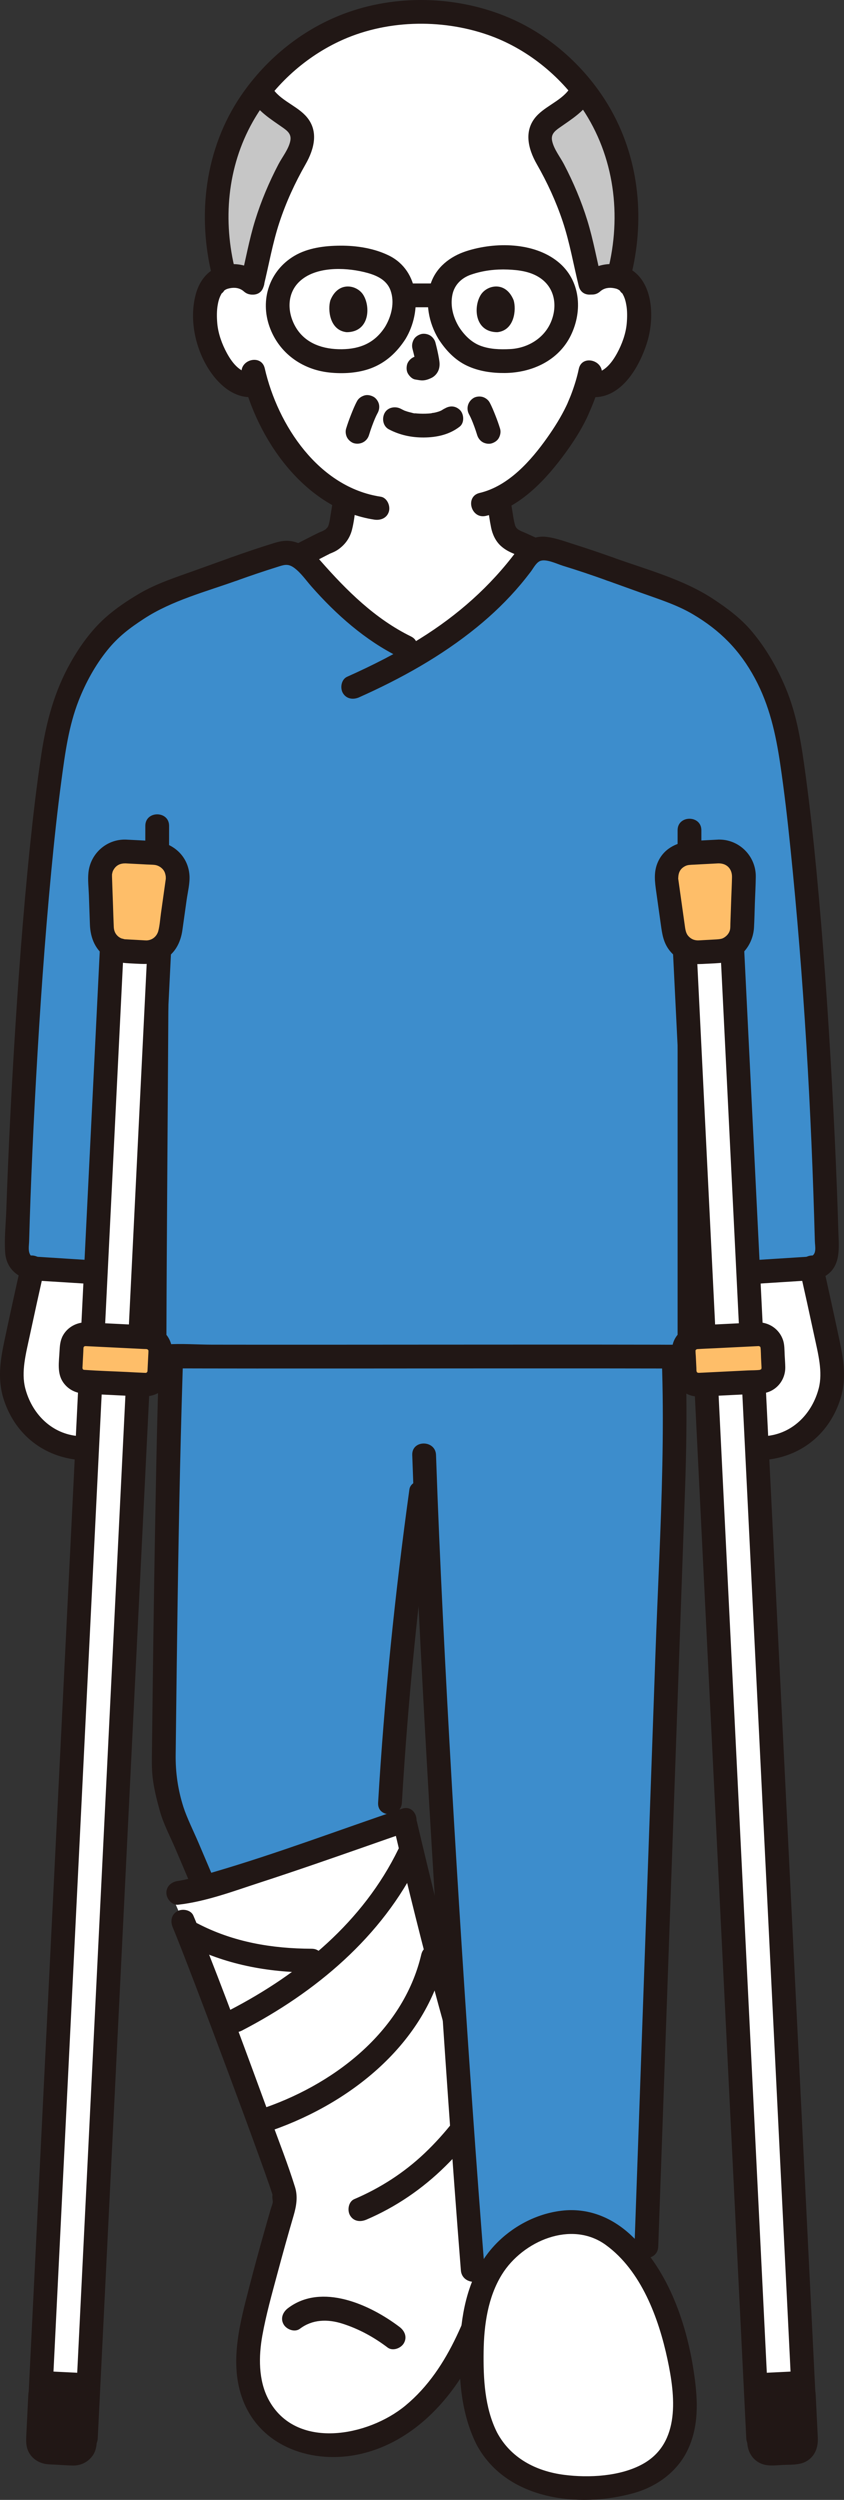 <?xml version="1.0" encoding="UTF-8"?><svg id="b" xmlns="http://www.w3.org/2000/svg" width="141.996" height="420.234" viewBox="0 0 141.996 420.234"><rect x="0" y="0" width="141.996" height="420.234" fill="#333333" stroke="none"/><defs><style>.d{fill:#3d8dcc;}.e{fill:#fff;}.f{fill:none;}.g{fill:#211715;}.h{fill:#c6c6c6;}.i{fill:#febe69;}</style></defs><g id="c"><path class="e" d="M139.427,226.399c.4,1.91.8,3.85.58,5.79-.48,3.97-3.38,10.37-10.81,11.18l-1.86.09c-.18-3.71-.36-7.42-.55-11.13l1.13-.06c1.28-.06,2.26-1.15,2.2-2.42l-.17-3.36c-.06-1.28-1.14-2.26-2.42-2.2l-1.13.06c-.17-3.49-.35-6.97-.52-10.46l10.67-.68c.99,4.39,1.94,8.79,2.88,13.19Z"/><path class="e" d="M14.077,232.269l1.13.06c-.18,3.71-.37,7.42-.55,11.13l-1.86-.09c-7.43-.81-10.33-7.21-10.81-11.18-.22-1.94.18-3.88.58-5.79.94-4.4,1.89-8.8,2.88-13.19l10.67.68c-.17,3.49-.34,6.97-.51,10.46l-1.13-.06c-1.28-.06-2.37.92-2.43,2.2l-.16,3.36c-.07,1.27.92,2.36,2.19,2.42Z"/><path class="e" d="M58.317,83.879c-3.16-1.46-5.99-3.85-8.69-7.07-3.43-4.11-5.38-8.53-6.45-12.18l-.3.09c-1.38.23-2.82-.3-3.8-1.1-2.38-1.94-3.36-4.65-3.96-6.42-.85-2.51-.9-6.55.36-8.74.32-.56.95-1.4,2.22-1.82l-.03-.54c-.98-3.79-1.4-7.52-1.26-10.78.58-13.63,7.78-22.05,14.13-26.78,5.48-4.07,12.33-6.51,20.39-6.51s14.91,2.43,20.38,6.5c6.36,4.73,13.56,13.15,14.13,26.78.14,3.26-.27,7-1.26,10.78l-.13.48c1.44.39,2.14,1.3,2.47,1.89,1.27,2.19,1.22,6.23.37,8.74-.6,1.77-1.59,4.48-3.96,6.42-.98.8-2.42,1.33-3.8,1.1l-.36-.11c-.43,1.46-.98,2.9-1.31,3.59-1,2.72-6.72,12.52-13.84,15.78l.4.82c.07.54.16,1.09.26,1.66.36,2.01.24,3.82,3.05,4.83.06.03,1.19.55,2.65,1.23-.54.25-1,.66-1.34,1.14-5.02,7.07-11.86,12.67-20.28,17.38l-.22-2.32c-3.58-1.72-6.3-3.85-9.53-6.7-3.03-2.67-4.17-4.16-6.79-7.11-.37-.41-.92-.95-1.62-1.37,2.22-1.1,4.32-2.21,4.41-2.25,2.81-1.01,2.69-2.82,3.05-4.83.1-.61.2-1.19.28-1.76l.38-.82Z"/><path class="d" d="M72.417,228.029c-15.342.008-30.814.028-43.604.014-.826,23.678-1.143,57.869-1.273,68.024-.026,2,.229,3.989.757,5.919l.664,2.424c1.748,4.136,3.906,9.17,5.713,13.433l.491,1.157c8.438-2.368,23.131-7.607,30.454-10.152-.004-2.276-.004-5.805-.004-5.805,1.05-17.885,2.728-34.374,5.194-52.156h8.917s0-12.082,0-22.86c-2.426,0-4.866.001-7.309.002Z"/><path class="g" d="M36.402,316.833c-.987-2.326-1.978-4.65-2.968-6.974-.832-1.953-2.007-4.317-2.572-6.085-.923-2.889-1.344-5.786-1.307-8.819.06-4.948.115-9.896.179-14.845.189-14.703.418-29.406.833-44.105.202-7.127.428-14.257.855-21.375.154-2.571-3.846-2.562-4,0-.836,13.948-1.064,27.939-1.324,41.907-.233,12.547-.383,25.094-.533,37.642-.019,1.552-.058,3.099.12,4.645.218,1.902.692,3.717,1.195,5.555.604,2.208,1.758,4.348,2.655,6.453,1.139,2.673,2.279,5.345,3.414,8.02.422.995,1.889,1.213,2.736.718,1.03-.602,1.141-1.738.718-2.736h0Z"/><path class="e" d="M79.017,392.651c.101-.231.201-.463.299-.696,1.698-4.043,3.181-8.232,4.619-12.375,2.304-6.641,5.931-19.109-2.091-23.642-.11-.062-.224-.119-.341-.168-4.153-11.815-9.506-32.863-13.457-49.758-7.266,2.458-32.289,11.554-38.056,12.169l-1.219.13c1.018,2.356,2.035,4.712,2.035,4.712,2.628,6.085,17.078,44.876,17.08,45.815l.004,1.67c-.706,2.257-4.39,15.146-5.554,20.893-1.556,7.677-.278,15.67,7.917,18.706,3.924,1.454,8.361,1.187,12.296-.237,7.954-2.878,13.177-9.705,16.468-17.219Z"/><path class="g" d="M29.079,324.033c.222.515-.159-.396.108.257.121.295.242.59.361.885.295.731.585,1.463.873,2.196.776,1.976,1.538,3.957,2.296,5.94,1.935,5.06,3.841,10.131,5.733,15.208,1.761,4.725,3.511,9.455,5.225,14.198.562,1.556,1.123,3.113,1.661,4.678.157.457.317.914.46,1.376.039.126.063.274.118.393.165.356-.006-.328-.027-.289-.171.317.041,1.088.002,1.341-.059.377-.231.769-.339,1.136-.342,1.163-.675,2.329-1.006,3.496-.893,3.155-1.76,6.319-2.58,9.494-1.584,6.135-3.468,12.923-1.096,19.116,3.047,7.957,11.823,10.844,19.716,9.071s14.064-7.695,17.99-14.541c2.187-3.813,3.735-7.978,5.241-12.095,1.24-3.387,2.502-6.79,3.463-10.27,1.589-5.754,2.864-13.181-.981-18.352-.997-1.34-2.279-2.487-3.784-3.227l.919,1.195c-2.592-7.402-4.676-14.984-6.694-22.559-2.335-8.764-4.504-17.573-6.58-26.402-.589-2.505-4.447-1.444-3.857,1.063,2.33,9.913,4.774,19.802,7.448,29.628,1.21,4.444,2.465,8.876,3.834,13.274.574,1.844,1.167,3.682,1.8,5.506.212.611.379,1.174.909,1.591.402.316.897.505,1.315.809.559.406,1.075.914,1.482,1.472,1.971,2.701,1.908,6.482,1.474,9.643-.458,3.342-1.459,6.603-2.556,9.783-3.12,9.043-6.15,19.001-13.795,25.331-6.261,5.185-18.509,7.585-23.063-1.074-1.691-3.216-1.64-7.216-1.011-10.704s1.6-6.94,2.519-10.365c.873-3.253,1.775-6.5,2.724-9.732.466-1.586.764-3.211.262-4.828-1.199-3.858-2.692-7.642-4.084-11.433-3.938-10.723-7.856-21.474-12.129-32.07-.291-.723-.589-1.443-.897-2.159-.427-.992-1.885-1.215-2.736-.718-1.026.6-1.146,1.74-.718,2.736h0Z"/><path class="g" d="M29.99,320.182c4.689-.531,9.321-2.285,13.782-3.735,6.002-1.951,11.962-4.029,17.918-6.112,2.336-.817,4.668-1.643,7.013-2.435,2.426-.82,1.385-4.684-1.063-3.857-10.567,3.57-21.013,7.532-31.724,10.663-1.218.356-2.44.7-3.673,1.002-.497.122-.995.238-1.496.338-.188.038-.377.07-.565.106-.086.016-.172.027-.258.042-.389.068.459-.055.067-.01-1.073.122-2,.832-2,2,0,.987.92,2.122,2,2h0Z"/><path class="g" d="M31.222,326.792c6.628,3.452,13.787,4.771,21.22,4.791,2.574.007,2.578-3.993,0-4-6.713-.018-13.205-1.122-19.201-4.244-2.28-1.188-4.305,2.263-2.019,3.454h0Z"/><path class="g" d="M67.021,310.843c-5.928,12.174-16.518,20.921-28.364,27.057-2.287,1.184-.266,4.637,2.019,3.454,12.393-6.419,23.6-15.761,29.799-28.492,1.122-2.305-2.326-4.335-3.454-2.019h0Z"/><path class="g" d="M70.881,328.536c-3.097,13.166-15.057,22.132-27.386,26.133-2.438.791-1.395,4.655,1.063,3.857,13.621-4.42,26.759-14.385,30.18-28.927.589-2.504-3.267-3.572-3.857-1.063h0Z"/><path class="g" d="M50.461,391.465c2.101-1.598,4.668-1.643,7.132-.862,2.767.878,5.305,2.266,7.614,4.017.861.653,2.237.136,2.736-.718.6-1.026.146-2.082-.718-2.736-4.934-3.742-13.096-7.483-18.783-3.156-.858.653-1.31,1.724-.718,2.736.494.845,1.872,1.376,2.736.718h0Z"/><path class="g" d="M61.626,373.129c4.956-2.113,9.447-5.182,13.282-8.965,1.771-1.747,3.503-3.636,4.922-5.685,1.336-1.929,2.451-4.541,1.6-6.884-.369-1.015-1.359-1.699-2.46-1.397-.979.269-1.767,1.44-1.397,2.46.503,1.385-.622,3.035-1.54,4.277.366-.496-.137.165-.244.297-.203.251-.408.5-.616.746-.376.447-.759.888-1.15,1.322-.834.926-1.703,1.821-2.608,2.678-3.45,3.266-7.439,5.834-11.807,7.696-.994.424-1.214,1.888-.718,2.736.601,1.028,1.739,1.143,2.736.718h0Z"/><path class="d" d="M79.154,376.74c-3.057-39.482-6.594-96.77-7.797-132.156,0,0,0-9.274-.005-16.541,13.755-.009,28.512-.025,42.041-.011.081,1.93.134,3.862.158,5.794.074,6.017-.139,12.027-.352,18.033-.783,22.125-1.567,44.25-2.35,66.375-.14,3.941-.279,7.882-.419,11.823-.156,4.395-.311,8.791-.467,13.186-.453,12.804-.907,25.608-1.36,38.413h-29.063c-.128-1.605-.256-3.245-.386-4.916Z"/><path class="g" d="M69.357,244.584c.585,17.144,1.47,34.278,2.438,51.405,1.077,19.045,2.285,38.083,3.62,57.111.668,9.522,1.369,19.041,2.124,28.556.202,2.549,4.204,2.571,4,0-1.409-17.748-2.642-35.511-3.784-53.279-1.212-18.854-2.317-37.715-3.242-56.585-.444-9.067-.847-18.136-1.156-27.208-.088-2.567-4.088-2.579-4,0h0Z"/><path class="g" d="M110.406,214.631c2.17,21.081.613,42.307-.135,63.429-.749,21.158-1.498,42.316-2.247,63.474-.426,12.041-.853,24.082-1.279,36.123-.091,2.575,3.909,2.571,4,0,.751-21.222,1.503-42.443,2.254-63.665s1.516-42.558,2.26-63.838c.415-11.883.366-23.684-.853-35.524-.111-1.074-.84-2-2-2-.996,0-2.111.919-2,2h0Z"/><path class="g" d="M68.88,250.355c-2.421,17.494-4.225,35.056-5.266,52.688-.152,2.571,3.849,2.563,4,0,1.02-17.272,2.751-34.486,5.123-51.624.148-1.069-.259-2.148-1.397-2.46-.935-.257-2.311.32-2.46,1.397h0Z"/><path class="g" d="M48.802,96.414c2.096-.969,4.151-2.025,6.201-3.087.191-.099.395-.187.579-.298.006-.003-.498.213-.136.067.256-.104.514-.21.764-.329.272-.129.53-.281.773-.458,1.117-.809,1.878-1.885,2.229-3.226.326-1.246.466-2.582.649-3.854.08-.555.094-1.037-.202-1.541-.243-.415-.718-.811-1.195-.919-.946-.215-2.301.289-2.46,1.397-.117.818-.267,1.63-.391,2.447-.082.541-.156,1.086-.315,1.611-.06.198-.283.513.021.014-.072.118-.121.254-.192.374-.036.061-.075.121-.115.18-.12.166-.083.118.112-.145-.098.044-.244.249-.324.328-.16.133-.122.106.114-.082-.071.051-.144.1-.219.146-.163.102-.333.185-.503.274-.2.091-.187.086.039-.014-.216.078-.428.165-.637.261-.017.008-.034.017-.051.025-2.263,1.106-4.471,2.318-6.759,3.375-.953.44-1.264,1.889-.718,2.736.633.982,1.717,1.188,2.736.718h0Z"/><path class="g" d="M82.013,84.797c.173,1.297.35,2.614.611,3.898.234,1.149.766,2.294,1.65,3.088.593.532,1.233.902,1.961,1.209-.018-.008.702.307.24.094-.267-.123-.195-.089-.14-.063.024.011.048.022.072.033.101.047.202.093.304.14.852.393,1.703.788,2.554,1.181,1.312.607,2.625,1.213,3.939,1.817.949.436,2.198.301,2.736-.718.465-.88.298-2.27-.718-2.736-2.272-1.043-4.531-2.119-6.811-3.144-.024-.011-.047-.022-.071-.032.314.14-1.124-.485-.474-.19-.182-.083-.362-.171-.534-.273-.079-.046-.156-.095-.232-.147-.142-.102-.144-.101-.006.003.133.105.136.104.009-.002-.059-.053-.116-.108-.172-.165-.373-.386.121.243-.041-.033-.073-.124-.145-.248-.216-.374-.182-.321.149.479.017.034-.159-.535-.267-1.068-.351-1.62-.044-.291-.089-.582-.139-.872-.043-.25-.086-.499-.127-.749-.012-.078-.123-.84-.062-.379-.074-.552-.175-1.003-.586-1.414-.347-.347-.916-.608-1.414-.586-.965.043-2.148.889-2,2h0Z"/><path class="h" d="M41.369,46.837c-.707-.34-1.475-.473-2.168-.449-.531.019-.993.099-1.393.221-1.083-3.964-1.543-7.888-1.399-11.294.37-8.753,3.471-15.359,7.326-20.217.728,2.063,3.985,3.938,5.596,5.16,2.19,1.661,1.81,3.863.585,5.947-1.948,3.312-3.548,6.827-4.774,10.469-1.203,3.571-1.805,7.276-2.711,10.896-.322-.309-.682-.551-1.061-.733Z"/><path class="h" d="M100.302,47.013c-.341.203-.661.46-.944.776-.938-3.69-1.541-7.472-2.768-11.116-1.226-3.641-2.827-7.156-4.774-10.469-1.225-2.083-1.605-4.285.585-5.947,1.664-1.263,5.085-3.221,5.66-5.365,3.926,4.877,6.993,11.545,7.368,20.423.164,3.874-.292,7.034-1.363,11.257-.37-.101-.791-.167-1.268-.184-.802-.028-1.705.154-2.497.625Z"/><path class="g" d="M106.108,46.624c2.391-9.414,1.527-19.488-3.249-28.038-3.651-6.536-9.539-12.099-16.353-15.224-8.641-3.963-19.035-4.464-28.009-1.281-7.292,2.586-13.589,7.605-17.941,13.983-6.097,8.936-7.445,20.199-4.813,30.565.633,2.493,4.492,1.437,3.857-1.063-2.141-8.433-1.393-17.458,2.928-25.102,3.292-5.823,8.443-10.621,14.49-13.483,7.694-3.642,17.093-3.895,25.089-1.111,6.38,2.221,12.05,6.751,15.824,12.342,5.442,8.059,6.691,18.008,4.319,27.349-.634,2.496,3.223,3.561,3.857,1.063h0Z"/><path class="g" d="M42.057,16.238c1.072,2.348,3.548,3.815,5.576,5.249.832.588,1.42,1.131,1.208,2.199-.276,1.388-1.346,2.691-1.994,3.929-1.573,3.008-2.919,6.178-3.923,9.423-1.015,3.28-1.601,6.672-2.423,10.001-.616,2.499,3.24,3.565,3.857,1.063.877-3.557,1.491-7.186,2.638-10.673,1.125-3.422,2.629-6.69,4.414-9.816,1.509-2.643,2.297-5.772-.057-8.227-1.773-1.848-4.725-2.72-5.842-5.167-.449-.983-1.871-1.224-2.736-.718-1.009.59-1.168,1.75-.718,2.736h0Z"/><path class="g" d="M96.221,14.219c-1.084,2.375-3.924,3.293-5.701,5.03-2.497,2.442-1.75,5.655-.199,8.364,1.749,3.055,3.224,6.252,4.341,9.592,1.189,3.556,1.815,7.263,2.711,10.896.616,2.498,4.475,1.44,3.857-1.063-.821-3.329-1.408-6.721-2.423-10.001-1.003-3.245-2.351-6.413-3.923-9.423-.653-1.25-1.7-2.533-1.994-3.929-.224-1.065.382-1.614,1.208-2.199,2.027-1.434,4.503-2.901,5.576-5.249.448-.982.28-2.153-.718-2.736-.86-.503-2.286-.27-2.736.718h0Z"/><path class="g" d="M43.844,46.156c-2.061-1.839-4.963-2.269-7.483-1.116-1.803.825-2.909,2.53-3.417,4.396-1.166,4.282-.075,9.29,2.38,12.943,1.68,2.5,4.333,4.753,7.548,4.335,1.071-.139,2-.82,2-2,0-.973-.921-2.14-2-2-2.258.293-3.736-1.576-4.715-3.382-.793-1.463-1.452-3.229-1.603-4.983-.088-1.024-.1-2.113.078-3.107.156-.875.347-1.418.779-2.102-.319.505.513-.446.228-.237.388-.286.54-.344.958-.437.853-.19,1.744-.084,2.418.517,1.915,1.709,4.754-1.11,2.828-2.828h0Z"/><path class="g" d="M100.984,48.984c.635-.567,1.481-.697,2.288-.545.492.092.671.158,1.088.465-.282-.208.539.73.228.237.438.694.618,1.223.779,2.102.181.99.165,2.087.078,3.107-.15,1.752-.812,3.524-1.603,4.983-.979,1.806-2.456,3.675-4.715,3.382-1.073-.139-2,1.019-2,2,0,1.196.924,1.86,2,2,5.235.679,8.449-4.975,9.757-9.206,1.173-3.795,1.123-9.684-2.588-12.113-2.522-1.651-5.95-1.193-8.14.761-1.925,1.717.912,4.538,2.828,2.828h0Z"/><path class="g" d="M97.373,62.024c-.308,1.478-.765,2.927-1.301,4.337-.193.508-.349.826-.58,1.401-.204.506.138-.279-.034.082-.063.131-.121.264-.184.395-.887,1.853-1.995,3.613-3.178,5.289-2.765,3.918-6.547,8.195-11.407,9.337-2.505.589-1.444,4.446,1.063,3.857,5.742-1.349,10.161-6.144,13.487-10.741,1.291-1.784,2.494-3.667,3.454-5.652.206-.425.39-.859.572-1.295.216-.517-.148.347.08-.183.149-.345.295-.691.434-1.041.607-1.53,1.115-3.112,1.451-4.724.524-2.512-3.331-3.586-3.857-1.063h0Z"/><path class="g" d="M40.688,62.986c2.466,10.814,10.604,22.603,22.29,24.366,1.067.161,2.15-.268,2.46-1.397.26-.945-.322-2.298-1.397-2.46-10.394-1.568-17.309-11.981-19.497-21.573-.572-2.509-4.43-1.447-3.857,1.063h0Z"/><path class="g" d="M65.421,72.17c1.834.968,3.806,1.385,5.881,1.372,2.179-.014,4.306-.475,6.042-1.828.829-.646.729-2.159,0-2.828-.88-.807-1.944-.689-2.828,0,.69-.538-.033-.007-.252.108-.169.089-.624.23.003.019-.161.054-.316.122-.478.174-.204.065-.41.121-.618.17-.223.052-.511.051-.72.136.207-.084.318-.038.017-.008-.131.013-.263.024-.394.032-.317.02-.634.028-.951.027-.284-.002-.568-.011-.852-.031-.13-.009-.26-.019-.39-.032-.074-.007-.148-.015-.222-.025-.157-.019-.097-.011.178.024-.093.056-.529-.095-.641-.119-.205-.045-.408-.098-.61-.158-.175-.052-.346-.115-.519-.174-.452-.155.417.2.008.007-.214-.101-.426-.206-.635-.317-.925-.488-2.217-.265-2.736.718-.488.924-.27,2.215.718,2.736h0Z"/><path class="g" d="M69.395,58.637c.244.932.479,1.879.619,2.833l-.071-.532c.017.131.024.26.011.391l.071-.532c-.009.061-.023.118-.043.176l.202-.478c-.018.041-.037.076-.062.113l.313-.405c-.029.035-.057.063-.093.091l.405-.313c-.072.046-.147.083-.224.119l.478-.202c-.124.052-.246.089-.378.11l.532-.071c-.119.014-.236.013-.355,0l.532.071c-.134-.019-.265-.051-.399-.069-.266-.083-.532-.095-.798-.036-.266.012-.514.091-.744.237-.415.243-.811.718-.919,1.195-.117.512-.091,1.087.202,1.541.26.403.695.852,1.195.919.353.048.696.136,1.056.152.577.025,1.105-.156,1.618-.394.645-.299,1.153-.91,1.325-1.603.147-.593.087-1.071-.014-1.666-.154-.913-.365-1.817-.6-2.712-.127-.483-.49-.944-.919-1.195s-1.061-.357-1.541-.202c-.484.157-.951.457-1.195.919-.253.48-.342,1.007-.202,1.541h0Z"/><path class="g" d="M55.586,50.468c-.473,1.537-.165,5.074,2.748,5.375,3.85-.023,4.054-4.299,2.759-6.309-1.061-1.646-4.181-2.331-5.506.934Z"/><path class="g" d="M86.414,50.468c.473,1.537.165,5.074-2.748,5.375-3.85-.023-4.055-4.299-2.759-6.31,1.061-1.646,4.181-2.33,5.507.935Z"/><path class="g" d="M78.917,69.658c.209.384.387.786.558,1.188l-.202-.478c.38.903.72,1.825,1.005,2.762.149.49.473.934.919,1.195.429.251,1.061.357,1.541.202.484-.157.951-.457,1.195-.919.248-.469.36-1.02.202-1.541-.226-.742-.487-1.473-.773-2.194-.299-.754-.603-1.52-.991-2.233-.236-.433-.725-.79-1.195-.919-.479-.132-1.116-.072-1.541.202-.933.601-1.254,1.753-.718,2.736h0Z"/><path class="g" d="M60.083,67.405c-.407.747-.726,1.548-1.038,2.338-.303.764-.58,1.539-.819,2.325-.149.488-.054,1.105.202,1.541.243.415.718.811,1.195.919,1.081.246,2.134-.325,2.46-1.397.302-.993.662-1.97,1.065-2.926l-.202.478c.181-.427.369-.852.591-1.259.253-.464.344-1.025.202-1.541-.128-.464-.486-.967-.919-1.195-.464-.245-1.026-.368-1.541-.202-.488.158-.944.457-1.195.919h0Z"/><path class="g" d="M68.233,56.97c2.734-4.538,2.473-11.436-2.825-14.025-2.479-1.211-5.412-1.667-8.15-1.65-2.621.016-5.454.361-7.745,1.721-4.199,2.492-5.795,7.388-4.156,11.945,1.576,4.378,5.444,7.158,10.021,7.657,2.324.253,4.899.108,7.096-.734,2.482-.952,4.334-2.695,5.759-4.913,1.395-2.173-2.066-4.181-3.454-2.019-1.72,2.679-4.157,3.717-7.272,3.754-3.079.037-6.097-.909-7.739-3.68-1.436-2.422-1.571-5.625.615-7.698,2.663-2.525,7.489-2.399,10.818-1.608,1.827.434,3.789,1.152,4.497,3.086.743,2.03.155,4.364-.919,6.146-1.332,2.211,2.126,4.224,3.454,2.019Z"/><path class="g" d="M77.214,54.951c-.976-1.62-1.487-3.531-1.099-5.418.341-1.661,1.551-2.824,3.123-3.365,2.011-.691,4.099-.942,6.219-.856,1.82.074,3.698.32,5.261,1.314,2.645,1.683,3.115,4.801,1.975,7.503-1.157,2.743-3.911,4.399-6.857,4.551-1.717.089-3.52.039-5.137-.611-1.446-.581-2.618-1.769-3.485-3.119-1.386-2.159-4.85-.156-3.454,2.019,1.209,1.883,2.77,3.557,4.823,4.517,1.987.929,4.164,1.237,6.345,1.219,4.552-.038,9.043-2.084,11.113-6.332,2.036-4.179,1.606-9.317-2.166-12.366-4.087-3.303-10.539-3.347-15.359-1.81-2.765.882-5.181,2.724-6.086,5.591-.964,3.055-.295,6.484,1.33,9.181,1.327,2.202,4.787.194,3.454-2.019Z"/><path class="g" d="M67.986,51.651h6.02c1.046,0,2.048-.92,2-2s-.879-2-2-2h-6.02c-1.046,0-2.048.92-2,2s.879,2,2,2h0Z"/><path class="d" d="M39.379,95.646s-4.768,1.715-10.092,3.63c-1.6.674-3.026,1.311-4.173,1.867-1.21.591-4.736,3.024-5.733,3.889-5,4.333-8.76,12.215-9.847,18.339-3.614,20.358-6.116,63.62-6.669,86.868-.036,1.524,1.034,2.836,2.552,2.973l15.435.98h5.194c-.027,5.167-.044,9.344-.044,11.982,0,1.021.992,1.846,2.229,1.846,21.889.079,57.81-.039,85.336.029,1.355,0,2.435-.893,2.435-2.003v-11.854c2.531,0,5.144,0,5.144,0l15.435-.98c1.518-.137,2.589-1.448,2.552-2.973-.554-23.249-3.055-66.511-6.669-86.868-1.087-6.124-4.847-14.005-9.847-18.339-.997-.864-4.523-3.298-5.733-3.889-1.148-.556-2.573-1.193-4.173-1.867-5.324-1.915-10.092-3.63-10.092-3.63,0,0-6.738-2.424-10.556-3.364-1.396-.344-2.682.327-3.426,1.375-4.579,6.445-10.66,11.662-18.078,16.109-4.852-1.894-8.028-4.288-11.95-7.747-3.033-2.674-4.163-4.16-6.785-7.111-.703-.792-2.09-2.027-3.845-2.099l-1.107.338c-3.557,1.087-7.485,2.5-7.485,2.5"/><path class="g" d="M3.566,212.481c-.968,4.296-1.912,8.597-2.825,12.904-.697,3.287-1.176,6.489-.147,9.754,1.788,5.675,6.293,9.5,12.2,10.229,1.074.132,2-1.014,2-2,0-1.191-.923-1.867-2-2-4.35-.537-7.471-3.874-8.542-7.985-.72-2.76.104-5.814.755-8.849.786-3.668,1.593-7.331,2.417-10.991.565-2.507-3.291-3.578-3.857-1.063h0Z"/><path class="f" d="M51.892,91.181c1.641,1.598,6.942,6.897,19.108,6.897,14.189,0,17.467-5.3,19.108-6.897"/><path class="g" d="M114,139.563v85.639c0,.193.087.667,0,.844.094-.19-.523-.001-.818.002-.773.009-1.546-.004-2.319-.005-6.389-.013-12.777-.017-19.166-.016-12.975,0-25.951.017-38.926.021-5.7.002-11.399,0-17.099-.009-2.509-.004-5.118-.213-7.618-.041-.122.008-.111.269-.054-.079.042-.258,0-.559,0-.82,0-.626.002-1.251.004-1.877.022-7.614.074-15.229.122-22.843.119-18.901.271-37.802.316-56.704.004-1.617.006-3.235.007-4.852,0-2.574-4-2.578-4,0-.001,18.658-.168,37.317-.287,55.975-.055,8.555-.113,17.109-.148,25.664-.006,1.399-.011,2.797-.013,4.196,0,.503-.026,1.013-.002,1.516.082,1.657,1.113,3.009,2.67,3.569,1.257.452,2.73.281,4.048.285s2.623.007,3.935.009c2.837.005,5.674.008,8.51.01,13.069.007,26.137-.011,39.206-.017,6.57-.003,13.14-.004,19.71.001,3.187.003,6.374.007,9.562.014,1.558.003,3.171.143,4.536-.759,1.18-.779,1.773-1.982,1.824-3.375.177-4.869,0-9.777,0-14.648v-71.7c0-2.574-4-2.578-4,0h0Z"/><path class="g" d="M103.148,93.718c-2.118-.761-4.251-1.482-6.396-2.161-1.556-.492-3.179-1.104-4.804-1.308-2.077-.261-3.834.781-5.042,2.399-4.435,5.941-9.905,10.763-16.194,14.678-3.936,2.451-8.079,4.549-12.31,6.438-.986.44-1.22,1.877-.718,2.736.594,1.016,1.746,1.16,2.736.718,7.033-3.14,13.794-6.894,19.787-11.764,2.674-2.173,5.165-4.573,7.384-7.211.579-.689,1.137-1.395,1.684-2.109.423-.552.877-1.478,1.525-1.799.994-.492,2.916.47,3.906.773,2.478.76,4.938,1.59,7.378,2.467,2.427.872,3.472-2.992,1.063-3.857h0Z"/><path class="g" d="M20.85,212.192l-8.091-.514-5.162-.328-1.636-.104c-.138-.009-.28-.009-.418-.027-.036-.005-.072-.001-.108-.007.444.068-.158-.012-.267-.16-.507-.691-.287-1.627-.265-2.448.031-1.149.064-2.298.101-3.447.079-2.506.171-5.012.273-7.518.223-5.49.491-10.978.798-16.463.648-11.591,1.45-23.178,2.553-34.736.485-5.077,1.021-10.152,1.702-15.207.616-4.573,1.217-9.17,2.914-13.491,1.174-2.99,2.783-5.925,4.803-8.429,1.852-2.296,3.757-3.725,6.186-5.309,4.707-3.07,10.424-4.54,15.676-6.43,2.404-.865,1.367-4.731-1.063-3.857-2.02.727-4.039,1.453-6.059,2.18-3.159,1.136-6.483,2.193-9.389,3.91-1.977,1.168-3.981,2.507-5.695,4.042-2.344,2.1-4.249,4.747-5.793,7.475-2.758,4.871-4.13,10.023-4.958,15.507-.77,5.097-1.37,10.221-1.9,15.348-1.227,11.866-2.084,23.771-2.786,35.679-.349,5.928-.653,11.858-.905,17.79-.109,2.567-.209,5.135-.296,7.703-.081,2.374-.368,4.866-.191,7.235.212,2.838,2.355,4.462,5.038,4.657,1.628.118,3.259.207,4.888.31,3.35.213,6.7.425,10.049.638,2.57.163,2.561-3.837,0-4h0Z"/><path class="g" d="M134.571,213.544c.824,3.659,1.631,7.323,2.417,10.991.65,3.032,1.473,6.092.755,8.849-1.071,4.111-4.192,7.448-8.542,7.985-1.072.132-2,.825-2,2,0,.978.921,2.133,2,2,5.91-.729,10.406-4.554,12.2-10.229,1.031-3.263.55-6.469-.147-9.754-.914-4.308-1.857-8.609-2.825-12.904-.566-2.51-4.423-1.448-3.857,1.063h0Z"/><path class="g" d="M121.144,216.192l8.587-.545,5.178-.329c1.357-.086,2.727-.075,3.934-.811,2.728-1.664,2.279-4.872,2.199-7.597-.071-2.44-.156-4.881-.249-7.32-.222-5.774-.497-11.546-.814-17.315-.66-12.016-1.484-24.027-2.631-36.007-.516-5.39-1.105-10.773-1.834-16.138-.676-4.967-1.387-9.852-3.342-14.509-1.426-3.397-3.268-6.591-5.634-9.423-1.853-2.219-4.101-3.892-6.499-5.476-5.067-3.347-11.219-4.963-16.891-7.004-2.426-.873-3.471,2.991-1.063,3.857,1.882.677,3.764,1.354,5.646,2.031,2.979,1.072,6.105,2.036,8.847,3.656,4.554,2.691,7.859,5.994,10.429,10.763,2.45,4.547,3.509,9.347,4.259,14.403.694,4.679,1.229,9.382,1.712,14.087,2.253,21.944,3.526,44.041,4.113,66.09.025.945.377,2.242-.701,2.627.379-.135-.442.021-.631.033l-5.289.336-9.325.592c-2.556.162-2.575,4.164,0,4h0Z"/><path class="g" d="M39.915,97.575c2.204-.792,4.425-1.543,6.66-2.244,1.173-.368,1.841-.666,2.927.131,1.115.819,1.975,2.079,2.882,3.11,4.134,4.703,9.085,9.099,14.74,11.87,2.303,1.128,4.333-2.32,2.019-3.454-6.026-2.952-10.813-7.701-15.191-12.684-1.006-1.145-2.049-2.23-3.46-2.873-1.537-.701-2.795-.633-4.36-.15-2.445.754-4.872,1.572-7.279,2.436s-1.368,4.73,1.063,3.857h0Z"/><path class="e" d="M135.556,409.899c-4.328-87.69-8.657-175.38-12.985-263.071h-8.001c4.328,87.69,8.657,175.38,12.985,263.071h8.001Z"/><path class="g" d="M133.271,400.652l-4.165.206c-1.029.051-1.823.921-1.772,1.95.139,2.817.294,5.953.389,7.888.051,1.029.926,1.815,1.956,1.765l4.165-.206c1.029-.051,1.823-.927,1.772-1.956l-.389-7.875c-.051-1.029-.927-1.823-1.956-1.772Z"/><path class="g" d="M133.271,398.652l-2.943.145c-.401.02-.804.032-1.205.059-1.308.09-2.44.673-3.177,1.776-.749,1.121-.601,2.405-.538,3.676.057,1.162.115,2.325.172,3.487.049.992.069,1.991.151,2.981.114,1.377.838,2.631,2.1,3.258,1.22.606,2.565.391,3.871.326,1.264-.062,2.766.044,3.903-.578,1.513-.827,2.064-2.388,1.984-4.014l-.165-3.349-.178-3.611c-.03-.607-.087-1.201-.327-1.769-.622-1.473-2.048-2.399-3.648-2.388-1.046.007-2.049.915-2,2,.048,1.078.879,2.008,2,2,.223-.002.161.081-.058-.035.052.028.291.043.053-.008-.243-.052.024.004.1.068.172.144-.1-.07-.11-.078.086.072.2.284-.03-.051.035.051.106.262.032.037-.114-.343.058.309-.017-.053-.016-.078-.017-.144-.014-.102.013.174.017.35.026.525l.139,2.824.157,3.178.051,1.035c.004.084.006.168.012.251.001.017,0,.034.002.05.033.359.068-.132.016.023-.093.275.142-.317.036-.051-.027.068-.078.133-.118.194.245-.369.056-.143.01-.07.008-.013.283-.22.094-.096-.233.153.323-.108.051-.028-.217.064.117-.008.14-.009-.022,0-.045.005-.068.003-.378-.02-.776.038-1.154.057-.946.047-1.892.106-2.839.14-.031.001-.062.002-.093.005-.398.036-.015-.031.047.036-.038-.041-.302-.04-.053.008.242.047-.024.004-.1-.066-.16-.146.093.067.11.08-.34-.244.112.17-.007-.014-.118-.182.042.101.048.127-.091-.358-.017-.005-.012.065-.014-.178-.018-.357-.026-.535-.021-.434-.043-.868-.064-1.302-.099-2.006-.087-4.054-.299-6.051-.04-.379.023-.012-.035.059l.038-.15c-.105.215-.123.257-.055.127.006-.055.087-.148.118-.193l-.119.174c.137-.125.147-.137.03-.036-.214.112.012.032.052-.007-.22.086-.259.108-.117.066.111-.026.1-.028-.032-.006-.205.042-.104.006-.055.012.406.047.872-.043,1.279-.063l2.833-.14c1.043-.051,2.05-.883,2-2-.047-1.039-.881-2.055-2-2Z"/><path class="g" d="M112.57,146.828c1.693,34.306,3.387,68.612,5.08,102.918,1.685,34.131,3.369,68.262,5.054,102.393.95,19.253,1.901,38.507,2.851,57.76.126,2.562,4.127,2.577,4,0-1.693-34.306-3.387-68.612-5.08-102.918-1.685-34.131-3.369-68.262-5.054-102.393l-2.851-57.76c-.126-2.562-4.127-2.577-4,0h0Z"/><path class="g" d="M120.571,146.828c1.693,34.306,3.387,68.612,5.08,102.918,1.685,34.131,3.369,68.262,5.054,102.393l2.851,57.76c.126,2.562,4.127,2.577,4,0-1.693-34.306-3.387-68.612-5.08-102.918-1.685-34.131-3.369-68.262-5.054-102.393l-2.851-57.76c-.126-2.562-4.127-2.577-4,0h0Z"/><path class="i" d="M120.847,143.136l-4.858.255c-2.399.126-4.175,2.28-3.841,4.66l1.196,8.507c.296,2.106,2.155,3.634,4.278,3.519,1.052-.057,2.22-.122,3.368-.186,2.116-.117,3.792-1.828,3.866-3.946l.3-8.576c.084-2.401-1.908-4.358-4.307-4.232Z"/><path class="g" d="M120.847,141.136l-4.22.221c-2.462.129-4.78,1.08-5.893,3.446-.822,1.748-.562,3.45-.306,5.267l.74,5.263c.233,1.658.424,3.137,1.53,4.512.915,1.137,2.253,1.914,3.696,2.138.816.127,1.595.073,2.415.027.98-.054,1.973-.066,2.945-.212,2.948-.441,4.938-3.006,5.102-5.894.077-1.357.095-2.721.143-4.08.052-1.481.139-2.965.155-4.446.039-3.48-2.817-6.33-6.307-6.243-2.569.064-2.579,4.064,0,4,1.395-.035,2.328.887,2.305,2.301-.019,1.154-.081,2.308-.121,3.461l-.151,4.33c-.011.31.005.641-.04.95-.084.582-.512,1.201-1.225,1.543-.256.123-.682.172-1.096.195-.771.043-1.542.085-2.313.128-.639.035-.922.087-1.415-.052-.338-.095-.687-.308-.981-.636-.304-.339-.452-.768-.555-1.457-.065-.432-.122-.866-.183-1.299l-.636-4.527-.262-1.863c-.024-.174-.05-.347-.073-.521-.06-.448-.011.451.008-.113.03-.909.335-1.585,1.231-2.012.372-.177.781-.182,1.408-.215l4.099-.215c1.079-.057,2-.879,2-2,0-1.039-.916-2.057-2-2Z"/><rect class="i" x="115.098" y="224.536" width="14.945" height="7.994" rx="2.314" ry="2.314" transform="translate(-11.117 6.32) rotate(-2.826)"/><path class="e" d="M6.444,409.899c4.328-87.69,8.657-175.38,12.985-263.071h8.001c-4.328,87.69-8.657,175.38-12.985,263.071H6.444Z"/><path class="g" d="M8.729,400.652l4.165.206c1.029.051,1.823.921,1.772,1.95-.139,2.817-.294,5.953-.389,7.888-.051,1.029-.926,1.815-1.956,1.765l-4.165-.206c-1.029-.051-1.823-.927-1.772-1.956l.389-7.875c.051-1.029.927-1.823,1.956-1.772Z"/><path class="g" d="M8.729,402.652l2.376.117,1.469.073c.101.005.202.008.302.015.103.007-.236-.037-.198-.028.378.091-.006.007-.042-.046l.133.074c-.178-.154-.213-.181-.106-.083.143.173-.057-.112-.064-.123.057.085.103.171.154.26-.008-.013-.144-.335-.072-.119.081.242.051-.317-.015-.064-.124.47-.051,1.094-.075,1.581-.051,1.028-.101,2.055-.152,3.083-.044.897-.089,1.793-.133,2.69-.008.171-.051.371-.027.541.037.259.081-.328.005-.066-.063.218.052-.102.065-.118-.15.183-.086.051.059-.03-.06.033-.16.228-.017.049.152-.189-.001.032-.107.057-.266.064.317-.129.051-.037-.186.064.346.026-.021-.017-.027-.003-.055-.003-.082-.004-.153-.005-.305-.015-.458-.023l-1.598-.079-1.52-.075c-.138-.007-.28-.025-.418-.021-.027,0-.055-.002-.082-.004-.041-.003.007-.006.103.014.158.026.144.017-.043-.026l.193.085c-.018-.039-.28-.131-.052-.008.307.166-.239-.16.03.05.154.12.029.041-.022-.04-.191-.301.005-.014.019.06-.076-.401-.044.354-.003-.093.001-.015.001-.03.002-.045.018-.228.023-.457.034-.685l.144-2.914.169-3.426c.012-.233.08-.536.038-.768-.002-.011.001-.025.002-.036-.019.48.013.138.012.064l-.085.193c.099-.158.102-.176.008-.052-.104.191-.025.02.036-.03-.226.182-.175.038.02.001.199-.037-.093.042-.126.055.408-.156-.359-.006.092-.003,1.046.007,2.048-.925,2-2-.049-1.09-.879-1.992-2-2-2.285-.016-3.842,1.76-3.965,3.948-.054.963-.095,1.927-.143,2.89l-.18,3.643c-.057,1.15-.132,2.234.514,3.28.706,1.144,1.896,1.75,3.211,1.842.367.026.736.036,1.104.054,1.013.05,2.032.138,3.046.15,1.338.017,2.584-.635,3.329-1.746.665-.992.639-2.167.695-3.311.055-1.124.111-2.248.166-3.371.057-1.154.25-2.392.148-3.543-.142-1.595-1.179-3.031-2.762-3.477-.569-.16-1.177-.163-1.764-.192l-3.4-.168c-1.047-.052-2.047.957-2,2,.051,1.128.879,1.945,2,2Z"/><path class="g" d="M25.43,146.828l-5.08,102.918c-1.685,34.131-3.369,68.262-5.054,102.393-.95,19.253-1.901,38.507-2.851,57.76-.127,2.573,3.873,2.566,4,0,1.693-34.306,3.387-68.612,5.08-102.918,1.685-34.131,3.369-68.262,5.054-102.393.95-19.253,1.901-38.507,2.851-57.76.127-2.573-3.873-2.566-4,0h0Z"/><path class="g" d="M17.429,146.828c-1.693,34.306-3.387,68.612-5.08,102.918l-5.054,102.393c-.95,19.253-1.901,38.507-2.851,57.76-.127,2.573,3.873,2.566,4,0,1.693-34.306,3.387-68.612,5.08-102.918,1.685-34.131,3.369-68.262,5.054-102.393.95-19.253,1.901-38.507,2.851-57.76.127-2.573-3.873-2.566-4,0h0Z"/><path class="i" d="M21.153,143.136l4.858.255c2.399.126,4.175,2.28,3.841,4.66l-1.196,8.507c-.296,2.106-2.155,3.634-4.278,3.519-1.052-.057-2.22-.122-3.368-.186-2.116-.117-3.792-1.828-3.866-3.946l-.3-8.576c-.084-2.401,1.908-4.358,4.307-4.232Z"/><path class="g" d="M21.153,145.136l3.55.186c.434.023.877.02,1.309.069.643.072,1.319.493,1.651,1.134.101.195.228.642.229.936,0,.312-.004.425.03.074-.004.043-.013.087-.018.13-.058.448-.126.894-.189,1.341l-.638,4.538c-.136.967-.194,1.99-.44,2.938-.185.716-.717,1.275-1.321,1.475-.545.181-.709.13-1.374.094-.768-.042-1.536-.084-2.303-.127-.157-.009-.314-.017-.471-.026-.484-.028.173.052-.2-.011-.088-.015-.647-.184-.484-.116-.448-.187-.724-.422-.954-.737-.237-.325-.369-.748-.39-1.242-.052-1.209-.085-2.42-.127-3.629-.053-1.51-.112-3.02-.158-4.53-.003-.088-.008-.177-.009-.265-.004-.36-.013-.354.043-.589.081-.336.082-.329.195-.532.455-.82,1.168-1.134,2.069-1.112,2.575.064,2.574-3.936,0-4-3.233-.08-5.946,2.35-6.275,5.549-.128,1.246.033,2.553.076,3.8l.172,4.929c.081,2.311.96,4.442,3.044,5.655,1.499.872,3.188.841,4.867.934,1.605.088,3.08.101,4.534-.694,1.9-1.038,2.828-2.908,3.117-4.962l.71-5.054c.186-1.321.575-2.842.477-4.178-.241-3.299-2.869-5.543-6.076-5.735-1.549-.093-3.099-.162-4.648-.244-1.08-.057-2,.96-2,2,0,1.13.917,1.943,2,2Z"/><rect class="i" x="15.432" y="221.061" width="7.994" height="14.945" rx="2.314" ry="2.314" transform="translate(-209.784 236.672) rotate(-87.174)"/><path class="g" d="M127.526,222.287l-7.543.372c-.918.045-1.841.065-2.758.136-1.535.119-2.906.859-3.669,2.233-.806,1.452-.481,3.197-.403,4.778.084,1.707.455,3.204,1.938,4.229.78.54,1.72.771,2.662.736,1.154-.042,2.308-.114,3.462-.171l4.775-.236c1.15-.057,2.428.004,3.5-.452,1.629-.693,2.649-2.306,2.627-4.073-.009-.681-.067-1.364-.101-2.044-.041-.836-.011-1.754-.285-2.549-.622-1.806-2.301-2.969-4.205-2.961-2.573.011-2.579,4.011,0,4,.061,0,.385-.049.087-.019.02-.002.302.109.14.028-.209-.104.26.171.072.038-.145-.102.087.088.095.102-.084-.145-.025-.136.033.078-.011-.042-.091-.232-.015-.01.098.289-.004-.145.017.034.064.56.056,1.138.084,1.701.026.524.049,1.049.078,1.573.005.086.022.369.012.182-.009-.17-.021.097-.043.133.169-.27-.033.045-.051.062.118-.115.13-.063-.065.05.037-.021.204-.138.008-.018.014-.009-.251.077-.057.049-.688.098-1.418.07-2.112.104l-4.156.205-3.443.17c-.197.01-.395.013-.592.029-.002,0-.35.005-.149.01.24.006-.303-.072-.078-.019.161.038-.091-.048-.117-.075.217.223-.036-.042-.05-.065.021.037.142.201.018.008-.169-.262.055.228-.035-.076-.064-.216-.022-.031-.014.02-.032-.206-.021-.433-.032-.642-.033-.661-.065-1.321-.098-1.982-.015-.31-.061-.638-.037-.949-.013.172-.101.144.034-.071-.122.193-.01-.004.051-.062-.224.217.042-.036.065-.049-.036.021-.202.142-.008.018.272-.174-.233.077.076-.035.2-.073.041-.023-.02-.014.058-.008.119-.005.177-.009.951-.065,1.905-.094,2.857-.141l7.271-.359c1.079-.053,2-.881,2-2,0-1.042-.916-2.054-2-2Z"/><path class="g" d="M14.474,226.287l6.196.306,3.516.174c.194.01.398.002.591.029-.319-.045.28.081-.028-.002.016.004.26.182.124.067-.174-.147.203.236.055.061-.115-.136.06.11.062.126-.056-.326.005.079.004.086.004-.037-.018-.27-.019-.019,0,.232-.018.464-.03.696-.033.665-.066,1.331-.099,1.996-.009.175-.019.35-.026.524,0-.009-.029.399-.006.192-.002.014-.061.14-.073.154.148-.174-.236.203-.061.055.137-.115-.111.06-.126.062.326-.056-.079.005-.086.004.037.004.269-.016.019-.019-.081,0-.161-.004-.242-.007-.943-.035-1.886-.093-2.829-.14-2.385-.118-4.78-.182-7.162-.354-.058-.004-.119,0-.177-.009.303.044-.043-.016-.079-.041.19.133-.02-.007-.063-.059.205.246-.042-.064-.045-.072.129.279-.095-.216-.001-.026.08.162-.03-.121-.028-.14-.031.309.015-.042.019-.091.004-.053.006-.106.008-.158.012-.312.031-.624.046-.936.034-.688.083-1.377.102-2.066.002-.061.001-.127.009-.188.008-.057-.015.135-.013.11l.055-.197c-.061.136-.058.144.008.023.044-.068.041-.069.118-.107.207-.103.012-.023-.023-.001.217-.05.261-.065.133-.043-.132.016-.082.02.149.01,2.574.011,2.578-3.989,0-4-1.583-.007-3.104.805-3.881,2.208-.467.844-.533,1.755-.579,2.69-.086,1.734-.441,3.662.612,5.185.82,1.186,2.06,1.801,3.48,1.901.329.023.66.033.989.049l4.512.223,4.185.207c2.077.102,4.001-.768,4.761-2.837.248-.675.259-1.396.294-2.106.04-.813.092-1.626.12-2.439.056-1.608-.711-3.149-2.115-3.977-1.138-.671-2.495-.616-3.77-.679l-8.609-.425c-1.08-.053-2,.957-2,2,0,1.127.917,1.947,2,2Z"/><path class="e" d="M81.88,409.877c-1.609-3.12-2.224-6.81-2.421-10.472-.318-5.895.014-12.054,2.792-17.263,3.723-6.98,13.779-11.62,20.831-6.381,7.833,5.82,11.583,18.325,12.158,27.597.432,6.956-2.841,12.361-9.868,13.988-5.848,1.354-12.762,1.337-18.091-1.743-2.494-1.441-4.217-3.429-5.402-5.726Z"/><path class="g" d="M83.607,408.868c-2.071-4.145-2.303-9.035-2.241-13.588.06-4.437.709-9.13,3.096-12.965,3.478-5.587,11.66-9.153,17.467-4.931,5.951,4.327,8.878,12.269,10.36,19.186,1.307,6.099,2.27,14.086-4.161,17.636-3.768,2.08-9.034,2.355-13.215,1.816-4.763-.614-9.01-2.825-11.307-7.155-1.207-2.275-4.661-.256-3.454,2.019,4.952,9.334,17.128,10.796,26.441,8.212,3.877-1.076,7.36-3.581,9.11-7.272,1.874-3.951,1.709-8.174,1.127-12.402-1.164-8.466-4.273-17.734-10.683-23.7-3.235-3.01-7.245-4.633-11.693-4.098-4.266.513-8.302,2.67-11.233,5.801-3.904,4.169-5.387,9.891-5.762,15.461-.404,6-.032,12.542,2.694,17.998,1.151,2.303,4.602.28,3.454-2.019Z"/></g></svg>